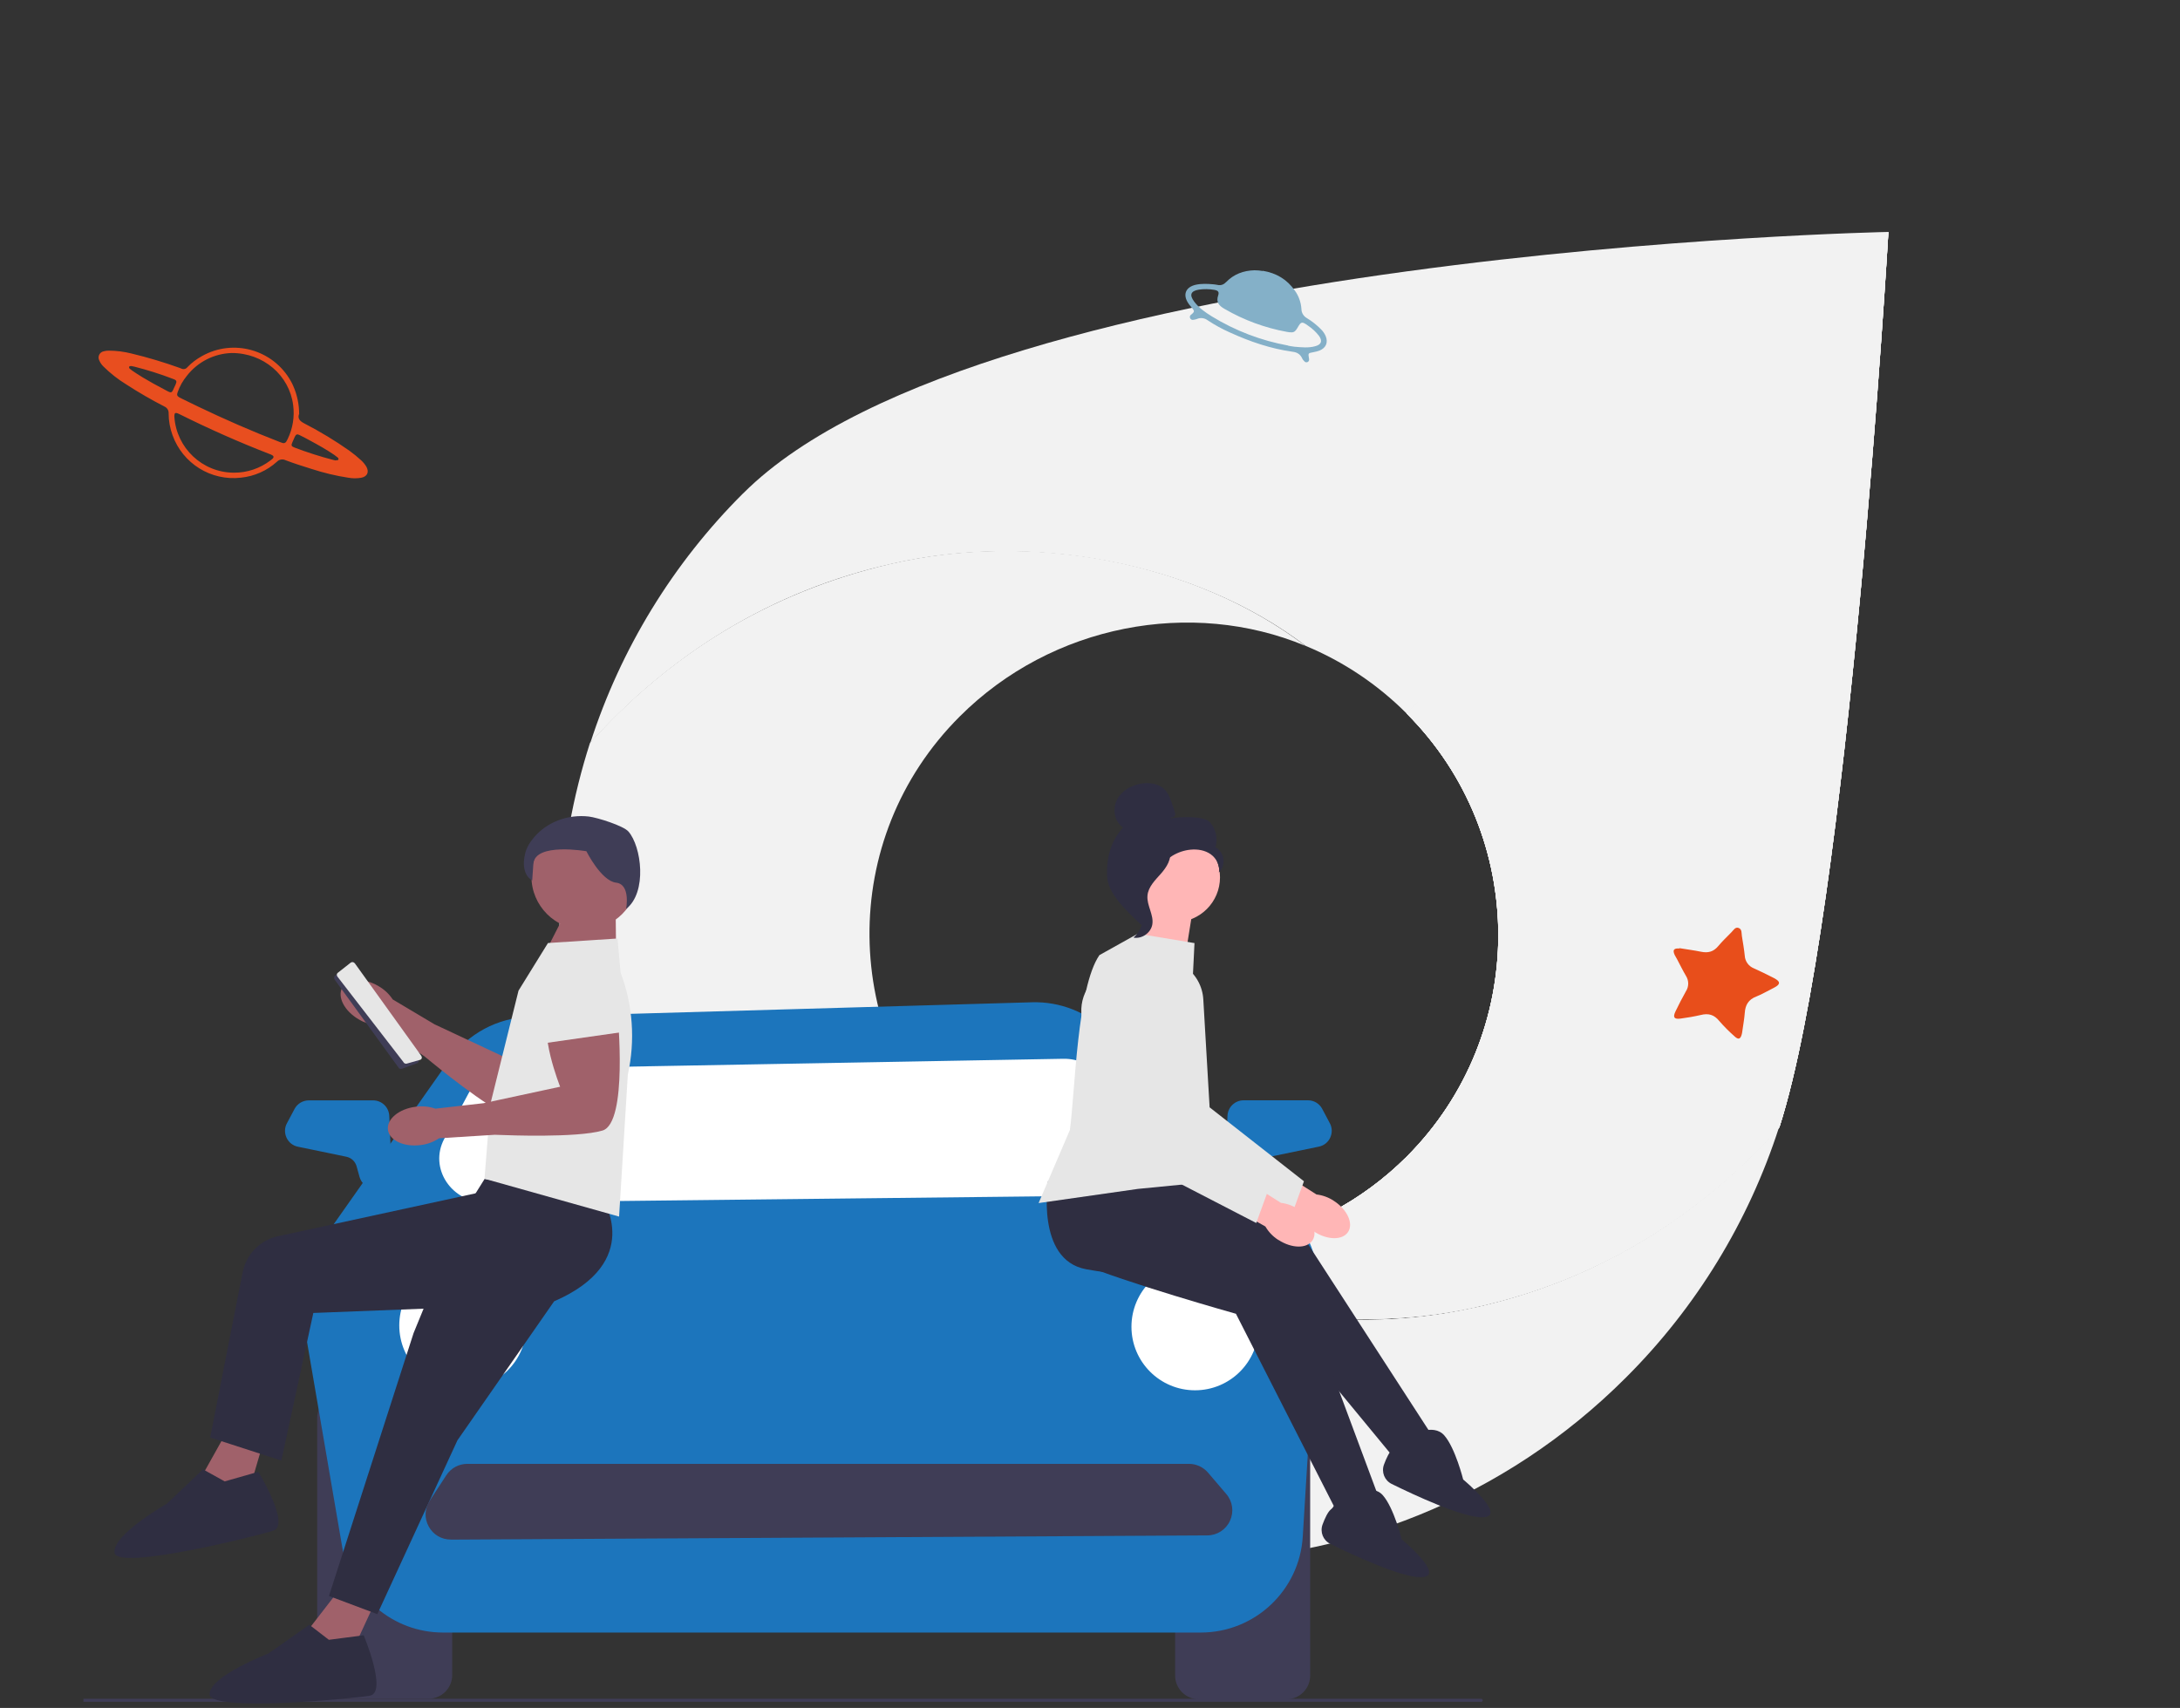 <?xml version="1.0" encoding="UTF-8"?> <svg xmlns="http://www.w3.org/2000/svg" xmlns:xlink="http://www.w3.org/1999/xlink" viewBox="0 0 293.96 230.34"><rect x="0" y="0" width="293.96" height="230.34" fill="#333333" stroke="none"/><defs><style>.cls-1{fill:#ffb6b6;}.cls-2{fill:#2f2e41;}.cls-3{fill:#fff;}.cls-4{fill:#3f3d56;}.cls-5{clip-path:url(#clippath-2);}.cls-6{fill:#84b0c8;}.cls-7{clip-path:url(#clippath-1);}.cls-8{fill:#e6e6e6;}.cls-9{fill:#e84e1f;}.cls-10{fill:#e84e1b;}.cls-11{clip-path:url(#clippath);}.cls-12{fill:none;}.cls-13{fill:#a0616a;}.cls-14{fill:#f2f2f2;}.cls-15{fill:#1c75bc;}</style><clipPath id="clippath"><path class="cls-12" d="M189.67,96.21c16.49,16.49,16.49,43.32,0,59.8-12.14,12.11-30.37,15.71-46.2,9.11,15.13,11.49,37.22,15.31,55.66,11.11,16.46-3.66,30.11-12.28,40.81-24.2,9.37-29.14,14.7-120.75,14.7-120.75l-64.96,64.93Z"></path></clipPath><clipPath id="clippath-1"><rect class="cls-12" x="125.43" y="17.81" width="147.24" height="176.06"></rect></clipPath><clipPath id="clippath-2"><rect class="cls-12" x="118.24" y="41.59" width="161.61" height="128.5" transform="translate(69.73 290.5) rotate(-83)"></rect></clipPath></defs><g id="Livello_4"><g><path class="cls-14" d="M189.67,96.21c16.49,16.49,16.49,43.32,0,59.8-12.14,12.11-30.37,15.71-46.2,9.11,15.13,11.49,37.22,15.31,55.66,11.11,16.46-3.66,30.11-12.28,40.81-24.2,9.37-29.14,14.7-120.75,14.7-120.75l-64.96,64.93Z"></path><g><path class="cls-14" d="M198.93,176.3c-18.5,4.23-40.67,.39-55.85-11.15-4.89-2.04-13.26-9.15-13.26-9.15-16.48-16.48-16.91-42.88-.42-59.36,12.46-12.47,31.28-15.93,46.62-9.54-15.13-11.49-37.05-15.47-56.03-11.03-16.41,3.85-29.74,12.21-40.43,24.11-9.37,29.14-2.93,62.83,20.15,85.92l.14-.12c32.97,32.78,86.48,32.73,119.38-.18,9.48-9.45,16.56-21.03,20.66-33.77-10.73,11.96-24.42,20.61-40.95,24.28"></path><path class="cls-14" d="M100.2,66.54c-9.45,9.42-16.51,20.96-20.6,33.66,10.7-11.91,24.34-20.54,40.81-24.2,18.44-4.2,40.53-.38,55.66,11.11,5.09,2.11,9.71,5.21,13.6,9.11,16.48,16.48,16.48,43.31,0,59.79-12.14,12.11-30.37,15.71-46.2,9.11,15.13,11.49,37.22,15.31,55.66,11.11,16.46-3.66,30.11-12.29,40.81-24.2,9.37-29.14,14.7-120.75,14.7-120.75,0,0-121.59,2.41-154.43,35.26"></path><g class="cls-11"><g><rect class="cls-14" x="125.42" y="17.81" width="147.24" height="176.06"></rect><g class="cls-7"><g><polygon class="cls-14" points="125.42 178.22 145.12 17.81 272.66 33.47 252.97 193.88 125.42 178.22"></polygon><g class="cls-5"><rect class="cls-14" x="102.69" y="22.04" width="192.7" height="167.6" transform="translate(69.73 290.5) rotate(-83)"></rect></g></g></g></g></g></g></g><path class="cls-6" d="M170.28,36.52c1.81,.3,3.27,1.15,4.33,2.68,.52,.72,.82,1.58,.88,2.47,0,.51,.29,.98,.73,1.23,.7,.42,1.35,.94,1.92,1.52,.25,.25,.46,.55,.61,.88,.37,.87,.06,1.61-.8,1.97-.3,.11-.6,.19-.91,.24-.64,.11-.65,.14-.54,.77,.03,.1,.03,.21,.02,.31-.05,.2-.25,.31-.44,.26-.06-.01-.11-.04-.15-.08-.16-.14-.29-.31-.37-.5-.26-.52-.67-.76-1.25-.83-2.96-.41-5.77-1.37-8.48-2.61-1.04-.46-2.04-1.01-2.99-1.64-.41-.31-.95-.38-1.42-.18-.16,.06-.32,.1-.49,.12-.2,.05-.4-.06-.46-.25-.07-.16,0-.35,.14-.44,.05-.04,.1-.07,.15-.12,.29-.27,.3-.38,.06-.69-.2-.25-.42-.47-.59-.74-.76-1.14-.37-2.16,.98-2.48,.79-.18,1.59-.14,2.39-.07,.19,.02,.38,.04,.56,.08,.48,.11,.85-.04,1.19-.39,1.04-1.07,2.34-1.54,3.8-1.58,.38,0,.76,.03,1.13,.1m3.41,10.07c.29,.05,.58,.11,.87,.14,.95,.08,1.9,.19,2.83-.08,.79-.22,.95-.71,.48-1.37-.41-.54-.91-1-1.47-1.38-.85-.61-.95-.59-1.46,.31-.18,.3-.37,.58-.76,.58-.21,0-.42-.02-.63-.06-2.97-.54-5.83-1.59-8.44-3.11-.75-.43-1.16-.91-.84-1.83,.15-.46-.02-.64-.53-.73-.69-.12-1.39-.13-2.08-.03-1.1,.18-1.3,.71-.64,1.6s1.51,1.46,2.41,2.02c3.15,1.93,6.64,3.26,10.27,3.92"></path><path class="cls-9" d="M40.31,55.88c-.2,.63,.19,.95,.77,1.25,2.09,1.08,4.11,2.3,6.04,3.66,.55,.4,1.08,.83,1.58,1.29,.28,.26,.53,.56,.72,.89,.38,.72,.09,1.3-.7,1.46-.57,.1-1.16,.1-1.73,0-1.71-.26-3.4-.67-5.05-1.21-1.16-.36-2.32-.73-3.45-1.16-.39-.19-.86-.1-1.16,.22-1.34,1.21-3.04,1.96-4.84,2.14-4.04,.47-7.86-1.91-9.23-5.74-.34-.93-.52-1.92-.52-2.91,.03-.41-.2-.79-.58-.95-1.76-.91-3.48-1.9-5.14-2.98-1.11-.68-2.14-1.49-3.07-2.41-.25-.24-.44-.52-.57-.84-.21-.42-.03-.93,.39-1.14,.07-.03,.14-.06,.21-.07,.23-.06,.46-.1,.7-.09,1.04,0,2.07,.14,3.07,.39,2.2,.53,4.37,1.18,6.51,1.95,.06,.02,.11,.04,.17,.07,.29,.15,.64,.08,.84-.18,.58-.6,1.24-1.1,1.97-1.5,4.23-2.38,9.58-.87,11.96,3.35,.13,.23,.25,.46,.35,.7,.52,1.19,.79,2.48,.79,3.79m-9.13-8.25c-2.35,.08-4.55,1.2-6,3.06-.55,.67-.98,1.42-1.26,2.24-.13,.37-.07,.5,.26,.7,.1,.06,.21,.11,.32,.16,.71,.34,1.41,.69,2.11,1.03,3.63,1.74,7.33,3.36,11.08,4.81,.12,.04,.24,.09,.37,.13,.19,.07,.4,0,.51-.18,.07-.11,.13-.23,.19-.35,.69-1.42,.95-3.01,.74-4.58-.51-3.99-4-7.04-8.31-7.02m.32,16.14c1.78,.01,3.51-.57,4.92-1.65,.11-.08,.22-.17,.32-.26,.16-.18,.14-.32-.06-.44-.14-.08-.29-.15-.45-.2-4.07-1.58-8.06-3.35-11.98-5.3-.1-.05-.21-.11-.32-.15-.32-.13-.45-.04-.46,.32v.13c.28,4.23,3.78,7.53,8.02,7.55m13.75-1.68c.15,0,.29,.03,.35-.09s-.04-.25-.15-.32-.27-.22-.42-.32c-1.03-.7-2.11-1.31-3.19-1.89-.5-.27-.99-.54-1.49-.78-.32-.16-.47-.09-.63,.24-.12,.25-.23,.51-.34,.77-.17,.39-.12,.52,.3,.68,1.71,.65,3.45,1.21,5.23,1.67l.36,.08m-27.6-12.74c-.14,0-.24,0-.28,.09s0,.2,.08,.27,.21,.17,.32,.25c.91,.63,1.87,1.2,2.84,1.74,.68,.37,1.36,.74,2.03,1.09,.36,.18,.49,.13,.66-.24,.11-.23,.2-.46,.32-.69,.2-.46,.16-.6-.32-.77-1.71-.66-3.46-1.21-5.23-1.66-.15-.04-.3-.06-.39-.08"></path><path class="cls-10" d="M226.44,127.87c.95,.16,1.94,.28,2.91,.48s1.69,.02,2.33-.74c.56-.67,1.18-1.26,1.8-1.89,.27-.27,.51-.75,.97-.57s.37,.68,.43,1.07c.14,.89,.3,1.77,.39,2.67,.04,.76,.53,1.43,1.24,1.71,.82,.36,1.63,.77,2.43,1.17,.2,.09,.39,.2,.58,.32,.48,.32,.49,.6,.03,.92-.18,.12-.38,.22-.57,.32-.72,.36-1.43,.78-2.17,1.07-1.03,.4-1.47,1.12-1.54,2.21-.06,.8-.21,1.6-.32,2.4-.02,.15-.04,.32-.08,.46-.17,.67-.45,.78-.95,.32-.75-.66-1.45-1.36-2.1-2.11-.68-.84-1.45-1.05-2.46-.8-.91,.21-1.83,.37-2.75,.49-.86,.11-1.06-.16-.69-.95,.44-.92,.91-1.83,1.41-2.72,.42-.64,.42-1.46,0-2.11-.43-.73-.79-1.48-1.18-2.21-.1-.2-.22-.38-.32-.57-.32-.69-.13-.95,.63-.89"></path><rect class="cls-12" y="30.35" width="254.31" height="199.99"></rect></g><g id="Livello_5"><g><path class="cls-4" d="M199.73,229.52H11.25v-.42H199.73c.12,0,.21,.1,.21,.21h0c0,.12-.1,.21-.21,.21Z"></path><g><path class="cls-4" d="M57.78,229.1h-11.81c-1.76,0-3.2-1.44-3.2-3.2v-34.66c0-1.77,1.44-3.2,3.2-3.2h11.81c1.76,0,3.2,1.44,3.2,3.2v34.66c0,1.77-1.44,3.2-3.2,3.2h0Z"></path><path class="cls-4" d="M173.47,229.17h-11.81c-1.76,0-3.2-1.44-3.2-3.2v-34.66c0-1.77,1.44-3.2,3.2-3.2h11.81c1.76,0,3.2,1.44,3.2,3.2v34.66c0,1.77-1.44,3.2-3.2,3.2Z"></path><path class="cls-15" d="M60.58,142.97l-17.39,24.7c-2.1,2.98-2.93,6.67-2.31,10.26l5.28,30.79c1.14,6.61,6.87,11.45,13.58,11.45h102.18c7.28,0,13.31-5.67,13.75-12.94l2.04-33.31c.24-3.97-1.24-7.84-4.06-10.64l-24.39-24.13c-2.68-2.65-6.32-4.09-10.09-3.98l-67.73,1.95c-4.34,.13-8.37,2.29-10.87,5.84h0Z"></path><path class="cls-3" d="M63.23,147.36l-3.32,6.22c-2.12,3.96,.97,8.64,5.67,8.59l83.24-.92c5.11-.06,7.99-5.57,4.93-9.44l-5.24-6.64c-1.21-1.53-3.13-2.42-5.15-2.38l-74.67,1.35c-2.32,.04-4.42,1.29-5.46,3.24h0Z"></path><path class="cls-15" d="M167.43,160.33c-.54,0-1.06-.2-1.46-.56-.46-.41-.72-1-.72-1.62v-1.37s.27-6.3,.27-6.3c.05-1.17,1.01-2.09,2.18-2.09h8.67c.81,0,1.54,.44,1.92,1.15l1.03,1.94c.33,.61,.34,1.32,.05,1.95-.29,.63-.85,1.07-1.53,1.21l-6.53,1.35c-.68,.14-1.21,.64-1.39,1.31l-.39,1.41c-.24,.87-.99,1.51-1.89,1.6-.07,0-.14,.01-.22,.01h0Z"></path><path class="cls-15" d="M50.37,160.32c-.89-.09-1.65-.73-1.89-1.6l-.39-1.41c-.18-.67-.71-1.17-1.39-1.31l-6.53-1.35c-.68-.14-1.24-.58-1.53-1.21-.29-.63-.28-1.34,.05-1.95l1.03-1.94c.38-.71,1.12-1.15,1.92-1.15h8.67c1.17,0,2.13,.92,2.18,2.09l.27,6.3v1.37c0,.61-.26,1.2-.72,1.62-.4,.36-.93,.56-1.46,.56-.07,0-.14,0-.22-.01h0Z"></path><circle class="cls-3" cx="62.41" cy="178.75" r="8.57"></circle><circle class="cls-3" cx="161.14" cy="178.93" r="8.57"></circle></g><g><g><path class="cls-13" d="M51,132.97c.79,.44,1.46,1.07,1.96,1.82l5.63,3.35,9.56,4.48s2.25-8.02,4.95-8.53c2.69-.51,7.14,5.43,7.14,5.43,0,0-7.75,12.54-11.12,11.26-3.37-1.29-10.92-7.53-10.92-7.53l-.98-.8-6.26-4.17c-.9-.05-1.78-.33-2.56-.79-1.96-1.13-2.96-3.06-2.24-4.31,.72-1.25,2.89-1.34,4.85-.21h0Z"></path><path class="cls-8" d="M69.64,136.45l4.89-5.76,2.95,.43c3.62,.52,5.64,4.47,3.93,7.71l-1.7,3.23-10.07-5.61h0Z"></path></g><path class="cls-4" d="M53.74,143.98l-8.61-11.86c-.13-.18-.1-.42,.07-.56l2.06-1.7c.09-.07,.21-.11,.32-.09,.11,.02,.22,.08,.28,.18l8.55,12.83c.07,.11,.09,.23,.05,.36-.04,.12-.13,.22-.25,.26l-2.01,.74c-.15,.05-.31,.02-.42-.09-.02-.02-.04-.04-.05-.06h0Z"></path><path class="cls-8" d="M54.42,143.26l-8.91-11.54c-.13-.17-.12-.39,.02-.51l1.77-1.39c.08-.06,.18-.08,.29-.06,.11,.02,.21,.09,.28,.19l8.93,12.43c.07,.1,.1,.22,.07,.33-.03,.11-.1,.19-.21,.22l-1.8,.51c-.13,.04-.29,0-.4-.11-.02-.02-.04-.04-.05-.06h0Z"></path><g><polygon class="cls-13" points="50.87 215.44 47 223.8 40.68 220.95 45.57 214.63 50.87 215.44"></polygon><path class="cls-2" d="M44.35,221.15l4.69-.61s3.26,7.74,.82,8.15-21.6,2.24-21.6-.2,7.95-5.5,7.95-5.5l5.5-3.87,2.65,2.04h0Z"></path></g><path class="cls-2" d="M81.24,161.64s5.71,8.56-6.52,13.86l-13.04,18.75-10.8,23.44-6.52-2.45,11.41-35.46,6.52-15.9,3.06-4.89,15.9,2.65h0Z"></path><g><g><polygon class="cls-13" points="35.89 193.18 33.3 202.02 26.63 200.13 30.53 193.16 35.89 193.18"></polygon><path class="cls-2" d="M30.29,199.79l4.55-1.3s4.37,7.18,2.01,7.94c-2.36,.76-21.04,5.41-21.4,2.99-.36-2.42,7.05-6.62,7.05-6.62l4.87-4.64,2.92,1.62h0Z"></path></g><path class="cls-2" d="M68.81,159.92l-31.32,6.8c-2.42,.52-4.29,2.44-4.77,4.86l-4.38,22.29,9.6,3.11,4.31-19.91,27.81-1.08-1.24-16.09Z"></path></g><g><polygon class="cls-13" points="76.68 122.26 72.81 129.85 83.11 131.45 83 121.25 76.68 122.26"></polygon><circle class="cls-13" cx="78.83" cy="118.2" r="7.17"></circle></g><path class="cls-8" d="M83.48,164.08l1.18-19.16c1.02-4.59,.68-9.37-.98-13.77l-.41-4.58-9.38,.61-3.97,6.42-3.77,15.18-.82,10.19,18.14,5.1h0Z"></path><g><path class="cls-13" d="M56.05,149.26c.9-.13,1.81-.04,2.66,.26l6.5-.74,10.32-2.22s-3.06-7.74-1.22-9.78,8.97,0,8.97,0c0,0,1.43,14.67-2.04,15.69-3.46,1.02-13.25,.61-13.25,.61l-1.27-.04-7.51,.47c-.75,.5-1.61,.82-2.51,.92-2.24,.29-4.21-.64-4.39-2.07-.18-1.43,1.49-2.82,3.74-3.1h0Z"></path><path class="cls-8" d="M72.98,140.75l.41-7.54,2.61-1.45c3.2-1.78,7.2,.15,7.8,3.76l.6,3.6-11.41,1.63h0Z"></path></g><path class="cls-4" d="M84.42,122.61s.67-3.34-1.34-3.57-4.01-4.24-4.01-4.24c0,0-6.92-1.21-7.15,1.69-.22,2.9-.14,2.25-.14,2.25,0,0-1.65-.69-.98-3.59,.19-.83,.66-1.58,1.22-2.24,1.82-2.11,4.61-3.11,7.38-2.79,1.17,.14,4.66,1.25,5.33,2.01,1.78,2.01,2.58,8.24-.32,10.47Z"></path></g><path class="cls-4" d="M60.78,207.63c-1.26,0-2.37-.66-2.97-1.76-.61-1.11-.56-2.41,.13-3.47l.1,.07-.1-.07,2.24-3.44c.63-.97,1.69-1.54,2.84-1.54h97.3c.99,0,1.93,.43,2.58,1.19l2.45,2.87c.87,1.01,1.06,2.4,.51,3.61-.55,1.21-1.73,1.97-3.06,1.98l-101.99,.57h-.02Z"></path><g><g><path id="uuid-f62fe5c4-23d7-4857-9194-89a06a859d22-1247" class="cls-1" d="M177.19,166.09c1.79,1.17,3.84,1.2,4.59,.06s-.1-3.01-1.89-4.18c-.71-.48-1.52-.78-2.37-.88l-7.65-4.86-2.21,3.64,7.77,4.41c.43,.74,1.03,1.36,1.75,1.82h0Z"></path><path class="cls-8" d="M155.44,154.1l18.76,9.7,1.63-4.49-12.72-9.97-.85-14.54c-.1-1.78-.99-3.39-2.44-4.42-1.45-1.03-3.26-1.34-4.97-.86h0c-3.05,.86-4.86,4.05-4.05,7.11l4.65,17.46h0Z"></path></g><polygon class="cls-1" points="159.97 128.08 160.85 122.6 154.93 120.19 154.05 128.52 159.97 128.08"></polygon><path class="cls-2" d="M141.33,159.27s-1.7,10.62,5.1,11.9c6.8,1.27,22.31,2.12,22.31,2.12l19.97,24.22,4.04-4.46-17.21-26.56-13.81-8.71-20.39,1.49Z"></path><path class="cls-2" d="M142.95,157.55s-3.96,10,2.4,12.72c6.36,2.72,21.31,6.91,21.31,6.91l14.24,27.97,4.91-3.48-11.04-29.66-11.59-11.5-20.23-2.97h0Z"></path><path class="cls-8" d="M161.08,127.19l-7.65-1.27-5.18,2.89c-3.02,4.39-3.27,18.31-3.98,23.58l-4.22,9.86,13.38-1.91,10.83-1.06-3.61-23.58,.42-8.5h0Z"></path><g><circle class="cls-1" cx="158.47" cy="118.32" r="6.04"></circle><path class="cls-2" d="M157.99,110.21c.17,.1,.41-.05,.46-.25s0-.4-.07-.59c-.11-.32-.22-.64-.33-.96-.23-.68-.48-1.39-.98-1.91-.76-.79-1.96-.99-3.04-.84-1.39,.19-2.76,.94-3.4,2.18-.65,1.24-.37,2.98,.8,3.75-1.66,1.9-2.24,4.03-2.15,6.55s2.84,4.85,4.64,6.63c.4-.24,.77-1.38,.54-1.8s.1-.89-.18-1.27c-.27-.38-.5,.23-.23-.15,.17-.24-.51-.79-.25-.93,1.25-.69,1.67-2.25,2.45-3.45,.95-1.44,2.57-2.42,4.29-2.58,.95-.09,1.95,.07,2.72,.62s1.28,1.53,1.1,2.46c.47-.47,.7-1.17,.61-1.82s-.49-1.27-1.07-1.6c.35-1.15,.05-2.48-.76-3.37s-4.09-.74-5.27-.51"></path><path class="cls-2" d="M157.81,114.61c-1.56,.17-2.69,1.52-3.65,2.77-.55,.72-1.13,1.52-1.11,2.42,.01,.92,.63,1.7,.92,2.57,.48,1.42,.01,3.11-1.13,4.08,1.13,.21,2.34-.63,2.54-1.76,.23-1.31-.77-2.58-.65-3.91,.1-1.17,1.03-2.07,1.81-2.95,.78-.88,1.52-2.04,1.16-3.16"></path></g><g><path id="uuid-3a487c00-6027-4cb8-ba45-983efea0d6d6-1248" class="cls-1" d="M172.39,167.22c1.79,1.17,3.84,1.2,4.59,.06s-.1-3.01-1.89-4.18c-.71-.48-1.52-.78-2.37-.88l-7.65-4.86-2.21,3.64,7.77,4.41c.43,.74,1.03,1.36,1.75,1.82Z"></path><path class="cls-8" d="M150.64,155.24l18.76,9.7,1.63-4.49-12.72-9.97-.85-14.54c-.1-1.78-.99-3.39-2.44-4.42-1.45-1.03-3.26-1.34-4.97-.86h0c-3.05,.86-4.86,4.05-4.05,7.11l4.65,17.46h0Z"></path></g><path class="cls-2" d="M181.58,201.41l.43,.25s2.97-1.7,4.46,0,2.55,5.95,2.55,5.95c0,0,6.16,5.1,2.55,5.1-2.72,0-9.17-3.01-12.19-4.5-.97-.48-1.41-1.6-1.04-2.61,.31-.84,.72-1.72,1.12-2.03,.42-.32,.69-1.01,.85-1.62,.14-.55,.77-.82,1.27-.54h0Z"></path><path class="cls-2" d="M189.86,193.33l.43,.25s2.97-1.7,4.46,0,2.55,5.95,2.55,5.95c0,0,6.16,5.1,2.55,5.1-2.72,0-9.17-3.01-12.19-4.5-.97-.48-1.41-1.6-1.04-2.61,.31-.84,.72-1.72,1.12-2.03,.42-.32,.69-1.01,.85-1.62,.14-.55,.77-.82,1.27-.54h0Z"></path></g></g></g></svg> 